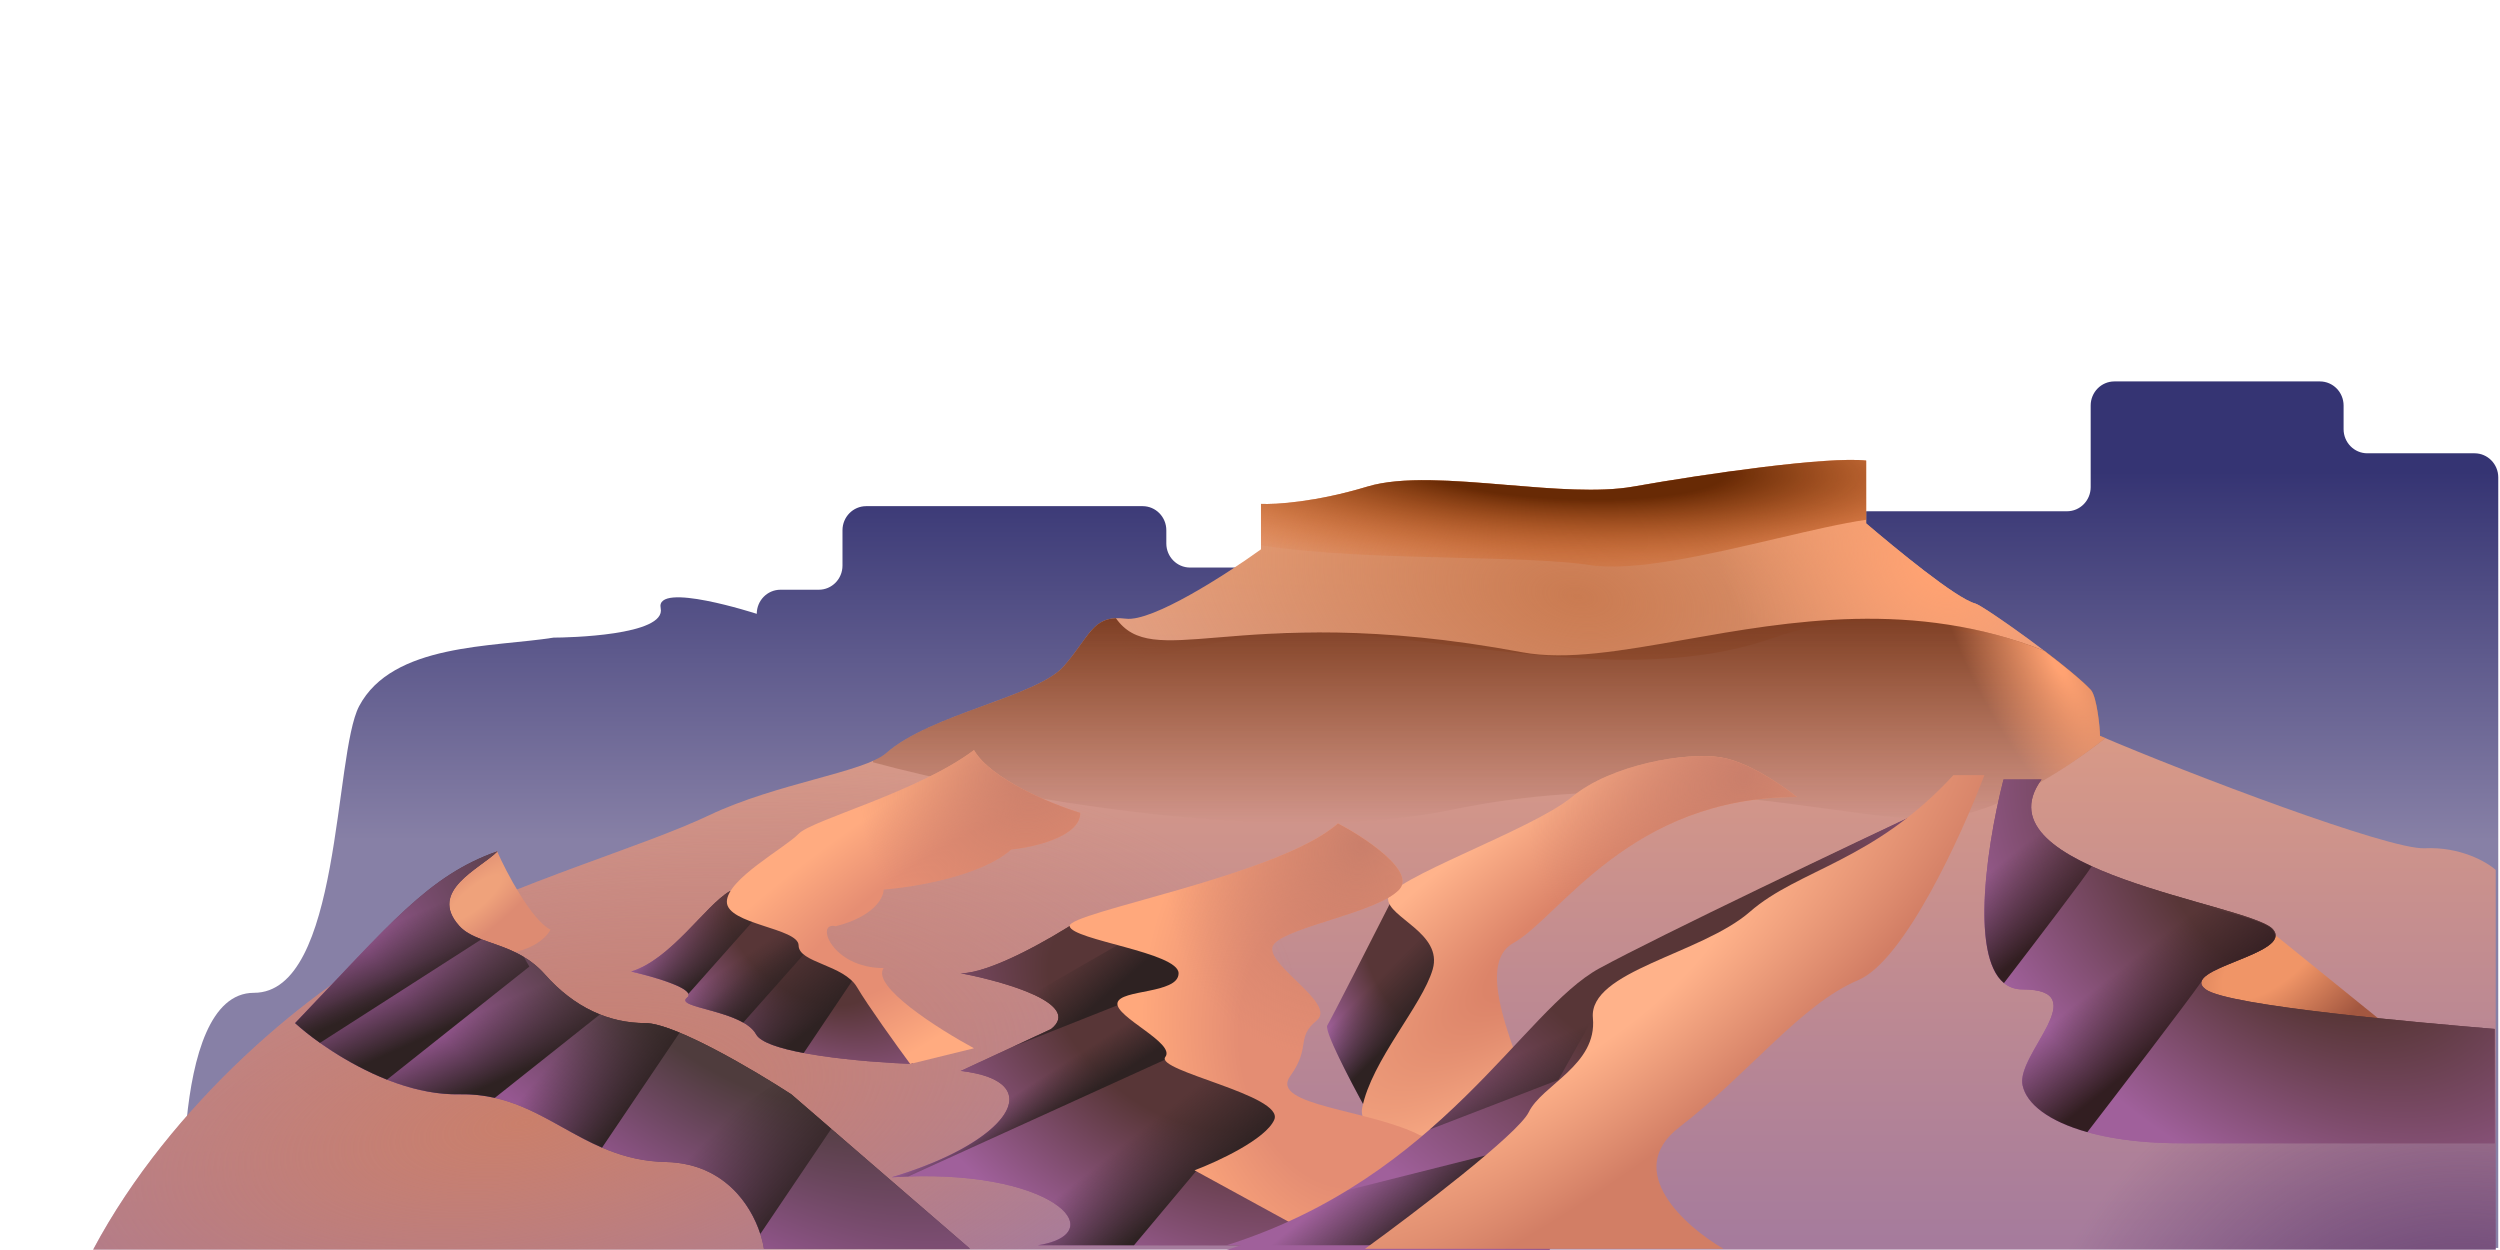 <svg viewBox="0 0 240 120" fill="none" xmlns="http://www.w3.org/2000/svg">
<path d="M53.154 61.211C47.348 62.137 37.677 61.74 34.478 67.788C32.03 72.416 32.778 95.31 24.376 95.31C15.975 95.31 17.753 119.803 17.753 119.803H239.832L239.833 45.83C239.833 44.552 238.814 43.516 237.557 43.516L227.261 43.516C226.004 43.516 224.985 42.48 224.985 41.202V38.931C224.985 37.653 223.966 36.617 222.709 36.617L215.88 36.617L208.293 36.617H202.981C201.724 36.617 200.705 37.653 200.705 38.931V46.768C200.705 48.046 199.686 49.082 198.429 49.082L169.271 49.082C168.014 49.082 166.995 50.118 166.995 51.396V52.171C166.995 53.449 165.976 54.485 164.719 54.485H114.243C112.986 54.485 111.967 53.449 111.967 52.171V50.905C111.967 49.627 110.948 48.591 109.692 48.591H83.154C81.897 48.591 80.879 49.627 80.879 50.905V54.3C80.879 55.578 79.86 56.614 78.603 56.614H74.925C73.668 56.614 72.649 57.65 72.649 58.928C72.649 58.928 62.87 55.754 63.425 58.388C63.98 61.023 54.411 61.211 53.154 61.211Z" fill="url(#paint0_linear_8776_30037)"/>
<path d="M121.055 48.374V52.74C117.792 55.097 110.628 59.727 108.074 59.394C104.882 58.978 104.669 61.058 102.116 63.969C99.562 66.879 89.347 68.543 85.091 72.286C82.991 74.133 74.591 75.175 68.125 78.245C61.489 81.395 50.515 84.358 39.231 90C30 94.615 16.391 105.962 8.942 119.962H239.589V83.514C238.738 82.751 236.184 81.268 232.78 81.434C229.375 81.601 210.184 74.317 201.601 70.644C201.601 69.951 201.305 66.861 200.717 66.229C198.589 63.942 190.425 58.151 189.627 57.938C187.754 57.44 181.919 52.602 179.152 50.245V44.215C175.534 43.8 163.83 45.463 156.807 46.711C149.785 47.958 137.442 44.839 131.27 46.711C126.333 48.208 122.403 48.443 121.055 48.374Z" fill="url(#paint1_linear_8776_30037)"/>
<path d="M121.055 48.374V52.74C117.792 55.097 110.628 59.727 108.074 59.394C104.882 58.978 104.669 61.058 102.116 63.969C99.562 66.879 89.347 68.543 85.091 72.286C82.991 74.133 74.591 75.175 68.125 78.245C61.489 81.395 50.515 84.358 39.231 90C30 94.615 16.391 105.962 8.942 119.962H239.589V83.514C238.738 82.751 236.184 81.268 232.78 81.434C229.375 81.601 210.184 74.317 201.601 70.644C201.601 69.951 201.305 66.861 200.717 66.229C198.589 63.942 190.425 58.151 189.627 57.938C187.754 57.44 181.919 52.602 179.152 50.245V44.215C175.534 43.8 163.83 45.463 156.807 46.711C149.785 47.958 137.442 44.839 131.27 46.711C126.333 48.208 122.403 48.443 121.055 48.374Z" fill="url(#paint2_radial_8776_30037)"/>
<path d="M121.055 48.374V52.74C117.792 55.097 110.628 59.727 108.074 59.394C104.882 58.978 104.669 61.058 102.116 63.969C99.562 66.879 89.347 68.543 85.091 72.286C82.991 74.133 74.591 75.175 68.125 78.245C61.489 81.395 50.515 84.358 39.231 90C30 94.615 16.391 105.962 8.942 119.962H239.589V83.514C238.738 82.751 236.184 81.268 232.78 81.434C229.375 81.601 210.184 74.317 201.601 70.644C201.601 69.951 201.305 66.861 200.717 66.229C198.589 63.942 190.425 58.151 189.627 57.938C187.754 57.44 181.919 52.602 179.152 50.245V44.215C175.534 43.8 163.83 45.463 156.807 46.711C149.785 47.958 137.442 44.839 131.27 46.711C126.333 48.208 122.403 48.443 121.055 48.374Z" fill="url(#paint3_radial_8776_30037)"/>
<path fill-rule="evenodd" clip-rule="evenodd" d="M198.952 64.616C192.192 61.027 180.97 57.422 170.301 61.213C160.744 64.608 149.553 63.215 139.273 61.935C131.787 61.003 124.784 60.131 119.247 61.213C112.622 62.507 105.649 64.064 100.302 65.314C101.072 64.889 101.697 64.446 102.115 63.969C102.8 63.189 103.316 62.468 103.766 61.84C104.997 60.123 105.737 59.09 108.074 59.394C110.628 59.727 117.792 55.097 121.055 52.74V48.374C122.403 48.443 126.333 48.208 131.27 46.711C134.559 45.713 139.6 46.133 144.655 46.554C149.086 46.923 153.527 47.293 156.807 46.711C163.83 45.463 175.534 43.8 179.152 44.215V50.245C181.919 52.602 187.754 57.44 189.627 57.938C190.274 58.111 195.764 61.95 198.952 64.616Z" fill="url(#paint4_radial_8776_30037)"/>
<path fill-rule="evenodd" clip-rule="evenodd" d="M198.952 64.616C192.192 61.027 180.97 57.422 170.301 61.213C160.744 64.608 149.553 63.215 139.273 61.935C131.787 61.003 124.784 60.131 119.247 61.213C112.622 62.507 105.649 64.064 100.302 65.314C101.072 64.889 101.697 64.446 102.115 63.969C102.8 63.189 103.316 62.468 103.766 61.84C104.997 60.123 105.737 59.09 108.074 59.394C110.628 59.727 117.792 55.097 121.055 52.74V48.374C122.403 48.443 126.333 48.208 131.27 46.711C134.559 45.713 139.6 46.133 144.655 46.554C149.086 46.923 153.527 47.293 156.807 46.711C163.83 45.463 175.534 43.8 179.152 44.215V50.245C181.919 52.602 187.754 57.44 189.627 57.938C190.274 58.111 195.764 61.95 198.952 64.616Z" fill="url(#paint5_radial_8776_30037)"/>
<path fill-rule="evenodd" clip-rule="evenodd" d="M139.844 53.55C144.947 53.678 149.614 53.795 152.646 54.251C156.933 54.895 164.092 53.217 170.494 51.716C173.73 50.957 176.772 50.244 179.151 49.899V44.215C175.534 43.8 163.829 45.463 156.807 46.711C153.526 47.293 149.085 46.923 144.655 46.554C139.6 46.133 134.558 45.713 131.27 46.711C126.333 48.208 122.403 48.443 121.055 48.374V52.344C126.442 53.215 133.481 53.391 139.844 53.55Z" fill="url(#paint6_radial_8776_30037)"/>
<path fill-rule="evenodd" clip-rule="evenodd" d="M196.254 62.48C183.806 57.51 171.78 59.634 161.735 61.408C155.708 62.472 150.393 63.411 146.128 62.616C131.871 59.958 122.819 60.707 116.902 61.196C111.664 61.629 108.884 61.859 107.125 59.343C105.504 59.412 104.812 60.377 103.766 61.837C103.315 62.466 102.799 63.186 102.115 63.966C100.87 65.385 97.805 66.508 94.496 67.719C91.018 68.993 87.272 70.365 85.09 72.283C84.787 72.55 84.351 72.801 83.809 73.043V73.182C94.969 76.222 121.697 81.391 139.338 77.742C154.017 74.706 166.413 76.409 175.483 77.655C180.037 78.281 183.753 78.791 186.497 78.529C191.904 78.011 198.265 73.903 202.109 70.859C201.936 70.785 201.766 70.713 201.601 70.642C201.601 69.949 201.305 66.859 200.717 66.227C199.885 65.333 198.131 63.903 196.254 62.48Z" fill="url(#paint7_linear_8776_30037)"/>
<path fill-rule="evenodd" clip-rule="evenodd" d="M196.254 62.48C183.806 57.51 171.78 59.634 161.735 61.408C155.708 62.472 150.393 63.411 146.128 62.616C131.871 59.958 122.819 60.707 116.902 61.196C111.664 61.629 108.884 61.859 107.125 59.343C105.504 59.412 104.812 60.377 103.766 61.837C103.315 62.466 102.799 63.186 102.115 63.966C100.87 65.385 97.805 66.508 94.496 67.719C91.018 68.993 87.272 70.365 85.09 72.283C84.787 72.55 84.351 72.801 83.809 73.043V73.182C94.969 76.222 121.697 81.391 139.338 77.742C154.017 74.706 166.413 76.409 175.483 77.655C180.037 78.281 183.753 78.791 186.497 78.529C191.904 78.011 198.265 73.903 202.109 70.859C201.936 70.785 201.766 70.713 201.601 70.642C201.601 69.949 201.305 66.859 200.717 66.227C199.885 65.333 198.131 63.903 196.254 62.48Z" fill="url(#paint8_radial_8776_30037)"/>
<path d="M127.421 98.441C127.779 97.854 131.738 90.089 133.673 86.279L140.596 90.821L132.11 108.257C130.398 105.229 127.063 99.027 127.421 98.441Z" fill="url(#paint9_radial_8776_30037)"/>
<path fill-rule="evenodd" clip-rule="evenodd" d="M130.951 91.623C129.283 94.888 127.645 98.073 127.421 98.44C127.12 98.933 129.436 103.408 131.198 106.618L136.781 98.659L138.73 94.655L137.713 88.929L134.995 87.145L130.951 91.623Z" fill="url(#paint10_linear_8776_30037)"/>
<path d="M150.903 76.513C154.686 73.369 161.943 72.171 165.195 72.704C168.446 73.237 172.511 76.513 172.511 76.513C156.432 76.513 149.752 88.037 145.286 90.528C140.82 93.019 147.296 103.861 146.849 106.352C146.403 108.843 129.878 110.894 130.771 106.352C131.665 101.81 136.53 96.533 137.538 93.059C138.547 89.584 133.251 88.095 133.251 86.275C133.251 84.455 147.121 79.657 150.903 76.513Z" fill="url(#paint11_radial_8776_30037)"/>
<path d="M150.903 76.513C154.686 73.369 161.943 72.171 165.195 72.704C168.446 73.237 172.511 76.513 172.511 76.513C156.432 76.513 149.752 88.037 145.286 90.528C140.82 93.019 147.296 103.861 146.849 106.352C146.403 108.843 129.878 110.894 130.771 106.352C131.665 101.81 136.53 96.533 137.538 93.059C138.547 89.584 133.251 88.095 133.251 86.275C133.251 84.455 147.121 79.657 150.903 76.513Z" fill="url(#paint12_radial_8776_30037)"/>
<path d="M92.227 93.437C95.084 93.437 100.9 90.089 103.451 88.415H114.164L120.542 98.793L129.47 119.547H99.624C107.021 118.376 100.9 112.016 85.594 113.02C96.818 109.672 100.9 103.814 92.227 102.81L100.9 98.793C103.961 96.383 96.393 94.218 92.227 93.437Z" fill="url(#paint13_radial_8776_30037)"/>
<path d="M92.227 93.437C95.084 93.437 100.9 90.089 103.451 88.415H114.164L120.542 98.793L129.47 119.547H99.624C107.021 118.376 100.9 112.016 85.594 113.02C96.818 109.672 100.9 103.814 92.227 102.81L100.9 98.793C103.961 96.383 96.393 94.218 92.227 93.437Z" fill="url(#paint14_radial_8776_30037)"/>
<path d="M108.863 119.548H99.624C104.545 118.768 103.484 115.693 97.718 114.017L115.642 103.456C115.642 103.456 122.894 104.652 122.51 107.389C122.126 110.126 114.874 112.371 114.874 112.371L108.863 119.548Z" fill="url(#paint15_linear_8776_30037)"/>
<path d="M87.196 112.94C86.674 112.958 86.14 112.984 85.594 113.02C93.814 110.569 98.203 106.771 96.558 104.519L109.554 97.06L113.342 101.044L87.196 112.94Z" fill="url(#paint16_linear_8776_30037)"/>
<path d="M97.272 100.474L100.9 98.793C102.474 97.554 101.239 96.38 99.101 95.426L109.554 89.426L115.266 93.341L97.272 100.474Z" fill="url(#paint17_linear_8776_30037)"/>
<path d="M102.686 88.918C102.431 87.579 122.838 84.064 128.45 79.043C131.086 80.437 135.95 83.662 134.317 85.403C132.276 87.579 123.858 88.918 122.328 90.591C120.797 92.265 128.45 96.282 126.409 97.956C124.368 99.63 125.899 100.467 123.858 103.312C121.818 106.157 131.511 106.492 136.358 109.003C140.235 111.011 132.702 117.093 128.45 119.882L114.675 112.35C116.886 111.513 121.511 109.371 122.328 107.496C123.348 105.153 110.849 102.81 111.869 101.471C112.889 100.132 107.022 97.621 107.277 96.282C107.532 94.943 113.144 95.445 113.144 93.437C113.144 91.428 102.941 90.257 102.686 88.918Z" fill="url(#paint18_radial_8776_30037)"/>
<path d="M102.686 88.918C102.431 87.579 122.838 84.064 128.45 79.043C131.086 80.437 135.95 83.662 134.317 85.403C132.276 87.579 123.858 88.918 122.328 90.591C120.797 92.265 128.45 96.282 126.409 97.956C124.368 99.63 125.899 100.467 123.858 103.312C121.818 106.157 131.511 106.492 136.358 109.003C140.235 111.011 132.702 117.093 128.45 119.882L114.675 112.35C116.886 111.513 121.511 109.371 122.328 107.496C123.348 105.153 110.849 102.81 111.869 101.471C112.889 100.132 107.022 97.621 107.277 96.282C107.532 94.943 113.144 95.445 113.144 93.437C113.144 91.428 102.941 90.257 102.686 88.918Z" fill="url(#paint19_radial_8776_30037)"/>
<path d="M60.594 93.27C64.42 92.098 67.737 86.909 70.033 85.57H74.624L82.022 93.27L87.634 102.141C83.042 101.973 73.604 101.17 72.584 99.295C71.308 96.952 64.676 96.784 65.951 95.78C66.971 94.977 62.805 93.772 60.594 93.27Z" fill="url(#paint20_radial_8776_30037)"/>
<path d="M60.594 93.27C64.42 92.098 67.737 86.909 70.033 85.57H74.624L82.022 93.27L87.634 102.141C83.042 101.973 73.604 101.17 72.584 99.295C71.308 96.952 64.676 96.784 65.951 95.78C66.971 94.977 62.805 93.772 60.594 93.27Z" fill="url(#paint21_radial_8776_30037)"/>
<path d="M77.156 101.089C74.828 100.65 73.001 100.063 72.584 99.296C71.884 98.01 69.573 97.38 67.839 96.906C66.829 96.631 66.014 96.409 65.829 96.141L77.378 88.437L82.022 93.27L82.209 93.566L77.156 101.089Z" fill="url(#paint22_linear_8776_30037)"/>
<path d="M71.352 98.165C70.338 97.587 68.967 97.213 67.84 96.906C66.413 96.516 65.376 96.233 65.952 95.78C66.406 95.422 65.833 94.985 64.862 94.566L77.04 88.083L78.733 89.845L71.352 98.165Z" fill="url(#paint23_linear_8776_30037)"/>
<path d="M68.856 86.475C68.282 86.996 67.663 87.642 67.004 88.33C65.145 90.27 62.968 92.543 60.594 93.27C62.484 93.699 65.802 94.641 66.089 95.408L74.604 85.81L74.604 85.57H70.555L68.856 86.475Z" fill="url(#paint24_linear_8776_30037)"/>
<path d="M76.666 80.047C77.941 78.708 88.145 76.03 93.502 72.013C95.135 74.825 100.985 77.201 103.706 78.038C103.706 80.314 99.284 81.33 97.074 81.553C94.216 84.097 87.72 85.18 84.829 85.403C84.829 86.184 83.911 87.98 80.237 88.918C78.197 88.415 79.82 92.935 84.829 92.935C83.605 94.675 90.101 98.793 93.502 100.634L87.38 102.14C86.105 100.411 83.299 96.516 82.278 94.776C81.003 92.6 76.666 92.433 76.666 90.759C76.666 89.085 69.778 88.75 69.778 86.574C69.778 84.398 75.39 81.386 76.666 80.047Z" fill="url(#paint25_radial_8776_30037)"/>
<path d="M76.666 80.047C77.941 78.708 88.145 76.03 93.502 72.013C95.135 74.825 100.985 77.201 103.706 78.038C103.706 80.314 99.284 81.33 97.074 81.553C94.216 84.097 87.72 85.18 84.829 85.403C84.829 86.184 83.911 87.98 80.237 88.918C78.197 88.415 79.82 92.935 84.829 92.935C83.605 94.675 90.101 98.793 93.502 100.634L87.38 102.14C86.105 100.411 83.299 96.516 82.278 94.776C81.003 92.6 76.666 92.433 76.666 90.759C76.666 89.085 69.778 88.75 69.778 86.574C69.778 84.398 75.39 81.386 76.666 80.047Z" fill="url(#paint26_radial_8776_30037)"/>
<path d="M52.845 89.252C51.024 88.315 48.598 83.731 47.722 81.722C45.738 82.416 36.559 89.252 43.739 91.094C49.483 92.567 52.203 90.48 52.845 89.252Z" fill="url(#paint27_radial_8776_30037)"/>
<path d="M28.329 98.218C37.435 88.719 41.112 84.053 47.767 81.72C46.132 83.386 41.04 85.503 44.089 88.885C45.773 90.753 49.518 90.385 52.32 93.552C55.122 96.718 58.449 98.218 61.952 98.218C64.753 98.218 72.459 102.773 75.961 105.05L93.123 119.881H73.334C72.926 117.16 70.462 111.682 63.878 111.549C55.647 111.383 52.145 104.883 44.089 105.05C37.645 105.183 30.897 100.551 28.329 98.218Z" fill="url(#paint28_radial_8776_30037)"/>
<path d="M153.55 93.125C159.457 89.879 177.671 81.124 186.039 77.152L164.995 94.9L148.75 120H117.737C138.413 113.408 146.166 97.181 153.55 93.125Z" fill="url(#paint29_radial_8776_30037)"/>
<path d="M153.55 92.956C159.457 89.745 177.671 81.082 186.039 77.152L164.995 94.712L148.75 119.548H117.737C138.413 113.025 146.166 96.97 153.55 92.956Z" fill="url(#paint30_radial_8776_30037)"/>
<path d="M136.565 119.547H117.737C122.167 118.149 126.004 116.314 129.371 114.254L142.708 110.9L136.565 119.547Z" fill="url(#paint31_linear_8776_30037)"/>
<path d="M137.263 108.426C140.509 105.6 143.208 102.717 145.59 100.171C147.943 97.657 149.987 95.473 151.944 94.002L153.826 96.112L149.605 103.666L137.263 108.426Z" fill="url(#paint32_linear_8776_30037)"/>
<path d="M167.995 87.528C172.667 83.447 179.887 82.718 187.531 74.411H190.504C188.31 80.192 182.817 92.221 178.4 94.086C172.879 96.418 167.995 102.976 161.199 108.223C155.763 112.421 161.766 117.745 165.447 119.883H131.045C135.859 116.385 145.741 108.864 146.76 106.766C148.034 104.142 153.343 102.248 152.918 97.73C152.493 93.212 163.323 91.608 167.995 87.528Z" fill="url(#paint33_radial_8776_30037)"/>
<path d="M234.952 103.135L218.256 89.633L210.104 92.945V103.135H234.952Z" fill="url(#paint34_radial_8776_30037)"/>
<path d="M218.191 89.198C216.062 86.803 189.6 83.61 195.987 74.829H192.337C190.614 81.548 188.565 94.986 194.163 94.986C201.159 94.986 193.554 101.172 194.163 104.166C194.771 107.16 200.246 109.754 209.371 109.754H239.483V98.778C232.386 98.179 213.947 96.582 211.758 94.986C209.021 92.99 220.321 91.593 218.191 89.198Z" fill="url(#paint35_radial_8776_30037)"/>
<path d="M28.329 98.218C37.435 88.719 41.112 84.053 47.767 81.72C46.132 83.386 41.04 85.503 44.089 88.885C45.773 90.753 49.518 90.385 52.32 93.552C55.122 96.718 58.449 98.218 61.952 98.218C64.753 98.218 72.459 102.773 75.961 105.05L93.123 119.881H73.334C72.926 117.16 70.462 111.682 63.878 111.549C55.647 111.383 52.145 104.883 44.089 105.05C37.645 105.183 30.897 100.551 28.329 98.218Z" fill="url(#paint36_radial_8776_30037)"/>
<path d="M57.797 110.174C56.478 109.605 55.252 108.92 54.031 108.239C51.66 106.916 49.314 105.606 46.366 105.186L57.92 97.512C59.223 97.987 60.574 98.219 61.952 98.219C62.734 98.219 63.897 98.573 65.244 99.134L57.797 110.174Z" fill="url(#paint37_linear_8776_30037)"/>
<path d="M47.503 105.397C46.45 105.157 45.323 105.026 44.089 105.051C40.091 105.134 35.977 103.383 32.816 101.484L52.748 94.02C54.24 95.587 55.87 96.701 57.589 97.386L47.503 105.397Z" fill="url(#paint38_linear_8776_30037)"/>
<path d="M31.052 95.359C30.198 96.26 29.294 97.212 28.329 98.219C29.963 99.704 33.289 102.119 37.153 103.646L50.818 92.791L50.286 91.867C49.247 91.241 48.177 90.868 47.195 90.525C46.623 90.326 46.081 90.137 45.592 89.914L31.052 95.359Z" fill="url(#paint39_linear_8776_30037)"/>
<path d="M31.906 94.455C30.808 95.616 29.623 96.869 28.329 98.219C28.922 98.757 29.737 99.418 30.72 100.114L46.218 90.173C45.365 89.846 44.623 89.479 44.089 88.886C43.208 87.909 43.007 87.037 43.206 86.251L38.128 88.068C36.294 89.816 34.304 91.92 31.906 94.455Z" fill="url(#paint40_linear_8776_30037)"/>
<path d="M72.992 118.458C72.07 115.6 69.449 111.663 63.878 111.55C63.629 111.545 63.383 111.534 63.142 111.518L74.384 104.051C74.969 104.413 75.501 104.752 75.962 105.051L79.799 108.368L72.992 118.458Z" fill="url(#paint41_linear_8776_30037)"/>
<path d="M218.191 89.198C216.062 86.803 189.6 83.61 195.987 74.829H192.337C190.614 81.548 188.565 94.986 194.163 94.986C201.159 94.986 193.554 101.172 194.163 104.166C194.771 107.16 200.246 109.754 209.371 109.754H239.483V98.778C232.386 98.179 213.947 96.582 211.758 94.986C209.021 92.99 220.321 91.593 218.191 89.198Z" fill="url(#paint42_radial_8776_30037)"/>
<path d="M218.246 90.341C218.499 89.964 218.483 89.564 218.055 89.137C216.646 87.731 202.487 85.111 202.487 85.111L193.696 94.951C193.845 94.973 194.001 94.984 194.162 94.984C198.598 94.984 197.165 97.471 195.677 100.054C194.817 101.545 193.94 103.069 194.162 104.165C194.532 105.983 196.697 107.654 200.385 108.686C203.037 105.239 210.143 95.983 211.346 94.216C211.531 93.543 213.068 92.92 214.666 92.273C216.153 91.671 217.693 91.047 218.246 90.341Z" fill="url(#paint43_linear_8776_30037)"/>
<path d="M193.877 74.829H192.337C190.833 80.692 189.082 91.673 192.38 94.374C195.738 89.992 200.197 84.142 200.696 83.319C200.726 83.269 200.766 83.219 200.815 83.169C196.455 81.185 193.564 78.63 195.732 75.204C195.054 75.064 194.425 74.937 193.877 74.829Z" fill="url(#paint44_linear_8776_30037)"/>
<defs>
<linearGradient id="paint0_linear_8776_30037" x1="141.371" y1="126.288" x2="141.371" y2="45.281" gradientUnits="userSpaceOnUse">
<stop offset="0.563" stop-color="#8780A6"/>
<stop offset="1" stop-color="#353473"/>
</linearGradient>
<linearGradient id="paint1_linear_8776_30037" x1="124.266" y1="44.15" x2="124.266" y2="143.397" gradientUnits="userSpaceOnUse">
<stop stop-color="#F4AA7B"/>
<stop offset="1" stop-color="#8C6CA7"/>
</linearGradient>
<radialGradient id="paint2_radial_8776_30037" cx="0" cy="0" r="1" gradientUnits="userSpaceOnUse" gradientTransform="translate(50.289 107.797) rotate(-10.734) scale(75.295 31.55)">
<stop stop-color="#CA7F6B"/>
<stop offset="1" stop-color="#CA7F6B" stop-opacity="0"/>
</radialGradient>
<radialGradient id="paint3_radial_8776_30037" cx="0" cy="0" r="1" gradientUnits="userSpaceOnUse" gradientTransform="translate(236.089 140.307) rotate(163.296) scale(43.04 42.218)">
<stop stop-color="#4C2A60"/>
<stop offset="1" stop-color="#4C2A60" stop-opacity="0"/>
</radialGradient>
<radialGradient id="paint4_radial_8776_30037" cx="0" cy="0" r="1" gradientUnits="userSpaceOnUse" gradientTransform="translate(151.476 57.276) rotate(-169.579) scale(47.666 27.141)">
<stop stop-color="#CA7B51"/>
<stop offset="1" stop-color="#CA7B51" stop-opacity="0"/>
</radialGradient>
<radialGradient id="paint5_radial_8776_30037" cx="0" cy="0" r="1" gradientUnits="userSpaceOnUse" gradientTransform="translate(185.955 54.732) rotate(39.687) scale(23.639 18.072)">
<stop offset="0.047" stop-color="#FFA272"/>
<stop offset="1" stop-color="#FFA172" stop-opacity="0"/>
</radialGradient>
<radialGradient id="paint6_radial_8776_30037" cx="0" cy="0" r="1" gradientUnits="userSpaceOnUse" gradientTransform="translate(150.748 44.867) rotate(-178.012) scale(54.112 11.004)">
<stop offset="0.277" stop-color="#682A05"/>
<stop offset="1" stop-color="#E76112" stop-opacity="0"/>
</radialGradient>
<linearGradient id="paint7_linear_8776_30037" x1="144.005" y1="57.788" x2="144.005" y2="78.997" gradientUnits="userSpaceOnUse">
<stop stop-color="#76371D"/>
<stop offset="1" stop-color="#76371D" stop-opacity="0"/>
</linearGradient>
<radialGradient id="paint8_radial_8776_30037" cx="0" cy="0" r="1" gradientUnits="userSpaceOnUse" gradientTransform="translate(197.624 63.791) rotate(61.089) scale(22.16 7.937)">
<stop offset="0.047" stop-color="#FFA272"/>
<stop offset="1" stop-color="#FFA172" stop-opacity="0"/>
</radialGradient>
<radialGradient id="paint9_radial_8776_30037" cx="0" cy="0" r="1" gradientUnits="userSpaceOnUse" gradientTransform="translate(135.532 92.851) rotate(61.248) scale(18.741 10.251)">
<stop offset="0.36" stop-color="#583637"/>
<stop offset="1" stop-color="#A0609B"/>
</radialGradient>
<linearGradient id="paint10_linear_8776_30037" x1="136.003" y1="99.747" x2="131.3" y2="95.003" gradientUnits="userSpaceOnUse">
<stop offset="0.229" stop-color="#2E2222"/>
<stop offset="1" stop-color="#2E2222" stop-opacity="0"/>
</linearGradient>
<radialGradient id="paint11_radial_8776_30037" cx="0" cy="0" r="1" gradientUnits="userSpaceOnUse" gradientTransform="translate(151.558 89.108) rotate(143.433) scale(43.513 12.633)">
<stop offset="0.25" stop-color="#DC8469"/>
<stop offset="1" stop-color="#FFB38B"/>
</radialGradient>
<radialGradient id="paint12_radial_8776_30037" cx="0" cy="0" r="1" gradientUnits="userSpaceOnUse" gradientTransform="translate(167.482 74.598) rotate(134.364) scale(22.681 18.75)">
<stop stop-color="#CA7F6B"/>
<stop offset="1" stop-color="#CA7F6B" stop-opacity="0"/>
</radialGradient>
<radialGradient id="paint13_radial_8776_30037" cx="0" cy="0" r="1" gradientUnits="userSpaceOnUse" gradientTransform="translate(112.641 97.725) rotate(37.84) scale(37.939 23.84)">
<stop offset="0.36" stop-color="#583637"/>
<stop offset="1" stop-color="#A0609B"/>
</radialGradient>
<radialGradient id="paint14_radial_8776_30037" cx="0" cy="0" r="1" gradientUnits="userSpaceOnUse" gradientTransform="translate(112.641 97.725) rotate(37.84) scale(37.939 23.84)">
<stop offset="0.36" stop-color="#583637"/>
<stop offset="1" stop-color="#A0609B"/>
</radialGradient>
<linearGradient id="paint15_linear_8776_30037" x1="113.394" y1="118.449" x2="107.036" y2="110.504" gradientUnits="userSpaceOnUse">
<stop offset="0.229" stop-color="#2E2222"/>
<stop offset="1" stop-color="#2E2222" stop-opacity="0"/>
</linearGradient>
<linearGradient id="paint16_linear_8776_30037" x1="103.704" y1="106.842" x2="101.087" y2="102.762" gradientUnits="userSpaceOnUse">
<stop offset="0.229" stop-color="#2E2222"/>
<stop offset="1" stop-color="#2E2222" stop-opacity="0"/>
</linearGradient>
<linearGradient id="paint17_linear_8776_30037" x1="106.055" y1="97.573" x2="102.053" y2="92.955" gradientUnits="userSpaceOnUse">
<stop offset="0.229" stop-color="#2E2222"/>
<stop offset="1" stop-color="#2E2222" stop-opacity="0"/>
</linearGradient>
<radialGradient id="paint18_radial_8776_30037" cx="0" cy="0" r="1" gradientUnits="userSpaceOnUse" gradientTransform="translate(128.473 100.621) rotate(81.502) scale(26.626 18.705)">
<stop offset="0.502" stop-color="#E48D73"/>
<stop offset="1" stop-color="#FFA87C"/>
</radialGradient>
<radialGradient id="paint19_radial_8776_30037" cx="0" cy="0" r="1" gradientUnits="userSpaceOnUse" gradientTransform="translate(130.675 81.166) rotate(120.124) scale(21.153 17.737)">
<stop stop-color="#CA7F6B"/>
<stop offset="1" stop-color="#CA7F6B" stop-opacity="0"/>
</radialGradient>
<radialGradient id="paint20_radial_8776_30037" cx="0" cy="0" r="1" gradientUnits="userSpaceOnUse" gradientTransform="translate(77.263 90.525) rotate(33.857) scale(22.235 13.343)">
<stop offset="0.36" stop-color="#583637"/>
<stop offset="1" stop-color="#A0609B"/>
</radialGradient>
<radialGradient id="paint21_radial_8776_30037" cx="0" cy="0" r="1" gradientUnits="userSpaceOnUse" gradientTransform="translate(77.263 90.525) rotate(33.857) scale(22.235 13.343)">
<stop offset="0.36" stop-color="#583637"/>
<stop offset="1" stop-color="#A0609B"/>
</radialGradient>
<linearGradient id="paint22_linear_8776_30037" x1="80.863" y1="99.502" x2="74.24" y2="91.123" gradientUnits="userSpaceOnUse">
<stop offset="0.229" stop-color="#2E2222"/>
<stop offset="1" stop-color="#2E2222" stop-opacity="0"/>
</linearGradient>
<linearGradient id="paint23_linear_8776_30037" x1="74.192" y1="98.116" x2="70.409" y2="92.476" gradientUnits="userSpaceOnUse">
<stop offset="0.229" stop-color="#2E2222"/>
<stop offset="1" stop-color="#2E2222" stop-opacity="0"/>
</linearGradient>
<linearGradient id="paint24_linear_8776_30037" x1="69.614" y1="94.588" x2="65.831" y2="88.948" gradientUnits="userSpaceOnUse">
<stop offset="0.229" stop-color="#2E2222"/>
<stop offset="1" stop-color="#2E2222" stop-opacity="0"/>
</linearGradient>
<radialGradient id="paint25_radial_8776_30037" cx="0" cy="0" r="1" gradientUnits="userSpaceOnUse" gradientTransform="translate(89.65 87.076) rotate(145.942) scale(38.63 10.746)">
<stop offset="0.406" stop-color="#E68E73"/>
<stop offset="1" stop-color="#FFAB80"/>
</radialGradient>
<radialGradient id="paint26_radial_8776_30037" cx="0" cy="0" r="1" gradientUnits="userSpaceOnUse" gradientTransform="translate(99.622 73.679) rotate(133.871) scale(18.585 15.356)">
<stop stop-color="#CA7F6B"/>
<stop offset="1" stop-color="#CA7F6B" stop-opacity="0"/>
</radialGradient>
<radialGradient id="paint27_radial_8776_30037" cx="0" cy="0" r="1" gradientUnits="userSpaceOnUse" gradientTransform="translate(45.569 86.198) rotate(140.317) scale(10.705 3.328)">
<stop offset="0.294" stop-color="#EFA27B"/>
<stop offset="1" stop-color="#DD8B72"/>
</radialGradient>
<radialGradient id="paint28_radial_8776_30037" cx="0" cy="0" r="1" gradientUnits="userSpaceOnUse" gradientTransform="translate(68.643 93.739) rotate(36.059) scale(49.275 21.494)">
<stop offset="0.36" stop-color="#3B2B2B"/>
<stop offset="1" stop-color="#82557E"/>
</radialGradient>
<radialGradient id="paint29_radial_8776_30037" cx="0" cy="0" r="1" gradientUnits="userSpaceOnUse" gradientTransform="translate(159.842 89.965) rotate(34.481) scale(56.583 34.25)">
<stop offset="0.36" stop-color="#583637"/>
<stop offset="1" stop-color="#A0609B"/>
</radialGradient>
<radialGradient id="paint30_radial_8776_30037" cx="0" cy="0" r="1" gradientUnits="userSpaceOnUse" gradientTransform="translate(159.842 89.829) rotate(34.198) scale(56.392 34.003)">
<stop offset="0.36" stop-color="#583637"/>
<stop offset="1" stop-color="#A0609B"/>
</radialGradient>
<linearGradient id="paint31_linear_8776_30037" x1="139.219" y1="118.849" x2="132.648" y2="110.82" gradientUnits="userSpaceOnUse">
<stop offset="0.229" stop-color="#2E2222"/>
<stop offset="1" stop-color="#2E2222" stop-opacity="0"/>
</linearGradient>
<linearGradient id="paint32_linear_8776_30037" x1="147.841" y1="109.867" x2="144.283" y2="101.858" gradientUnits="userSpaceOnUse">
<stop offset="0.229" stop-color="#2E2222"/>
<stop offset="1" stop-color="#2E2222" stop-opacity="0"/>
</linearGradient>
<radialGradient id="paint33_radial_8776_30037" cx="0" cy="0" r="1" gradientUnits="userSpaceOnUse" gradientTransform="translate(153.976 94.148) rotate(141.783) scale(52.637 16.185)">
<stop offset="0.294" stop-color="#FFB28A"/>
<stop offset="1" stop-color="#D27E65"/>
</radialGradient>
<radialGradient id="paint34_radial_8776_30037" cx="0" cy="0" r="1" gradientUnits="userSpaceOnUse" gradientTransform="translate(218.408 91.402) rotate(139.311) scale(21.106 9.334)">
<stop offset="0.294" stop-color="#F09567"/>
<stop offset="1" stop-color="#A35740"/>
</radialGradient>
<radialGradient id="paint35_radial_8776_30037" cx="0" cy="0" r="1" gradientUnits="userSpaceOnUse" gradientTransform="translate(220.697 85.272) rotate(37.977) scale(42.432 26.696)">
<stop offset="0.36" stop-color="#583637"/>
<stop offset="1" stop-color="#A0609B"/>
</radialGradient>
<radialGradient id="paint36_radial_8776_30037" cx="0" cy="0" r="1" gradientUnits="userSpaceOnUse" gradientTransform="translate(68.643 93.739) rotate(36.059) scale(49.275 21.494)">
<stop offset="0.36" stop-color="#4F3C3D"/>
<stop offset="1" stop-color="#965791"/>
</radialGradient>
<linearGradient id="paint37_linear_8776_30037" x1="65.244" y1="105.703" x2="56.299" y2="98.075" gradientUnits="userSpaceOnUse">
<stop offset="0.229" stop-color="#2E2222"/>
<stop offset="1" stop-color="#2E2222" stop-opacity="0"/>
</linearGradient>
<linearGradient id="paint38_linear_8776_30037" x1="51.983" y1="104.098" x2="48.397" y2="96.154" gradientUnits="userSpaceOnUse">
<stop offset="0.229" stop-color="#2E2222"/>
<stop offset="1" stop-color="#2E2222" stop-opacity="0"/>
</linearGradient>
<linearGradient id="paint39_linear_8776_30037" x1="44.392" y1="100.155" x2="40.806" y2="92.211" gradientUnits="userSpaceOnUse">
<stop offset="0.229" stop-color="#2E2222"/>
<stop offset="1" stop-color="#2E2222" stop-opacity="0"/>
</linearGradient>
<linearGradient id="paint40_linear_8776_30037" x1="40.343" y1="96.96" x2="36.902" y2="89.012" gradientUnits="userSpaceOnUse">
<stop offset="0.229" stop-color="#2E2222"/>
<stop offset="1" stop-color="#2E2222" stop-opacity="0"/>
</linearGradient>
<linearGradient id="paint41_linear_8776_30037" x1="81.796" y1="115.363" x2="71.725" y2="105.452" gradientUnits="userSpaceOnUse">
<stop offset="0.229" stop-color="#2E2222"/>
<stop offset="1" stop-color="#2E2222" stop-opacity="0"/>
</linearGradient>
<radialGradient id="paint42_radial_8776_30037" cx="0" cy="0" r="1" gradientUnits="userSpaceOnUse" gradientTransform="translate(220.697 85.272) rotate(37.977) scale(42.432 26.696)">
<stop offset="0.36" stop-color="#583637"/>
<stop offset="1" stop-color="#A0609B"/>
</radialGradient>
<linearGradient id="paint43_linear_8776_30037" x1="208.011" y1="103.109" x2="201.388" y2="94.73" gradientUnits="userSpaceOnUse">
<stop offset="0.229" stop-color="#321E21"/>
<stop offset="1" stop-color="#321E21" stop-opacity="0"/>
</linearGradient>
<linearGradient id="paint44_linear_8776_30037" x1="197.233" y1="92.408" x2="190.61" y2="84.029" gradientUnits="userSpaceOnUse">
<stop offset="0.229" stop-color="#321E21"/>
<stop offset="1" stop-color="#321E21" stop-opacity="0"/>
</linearGradient>
</defs>
</svg>

